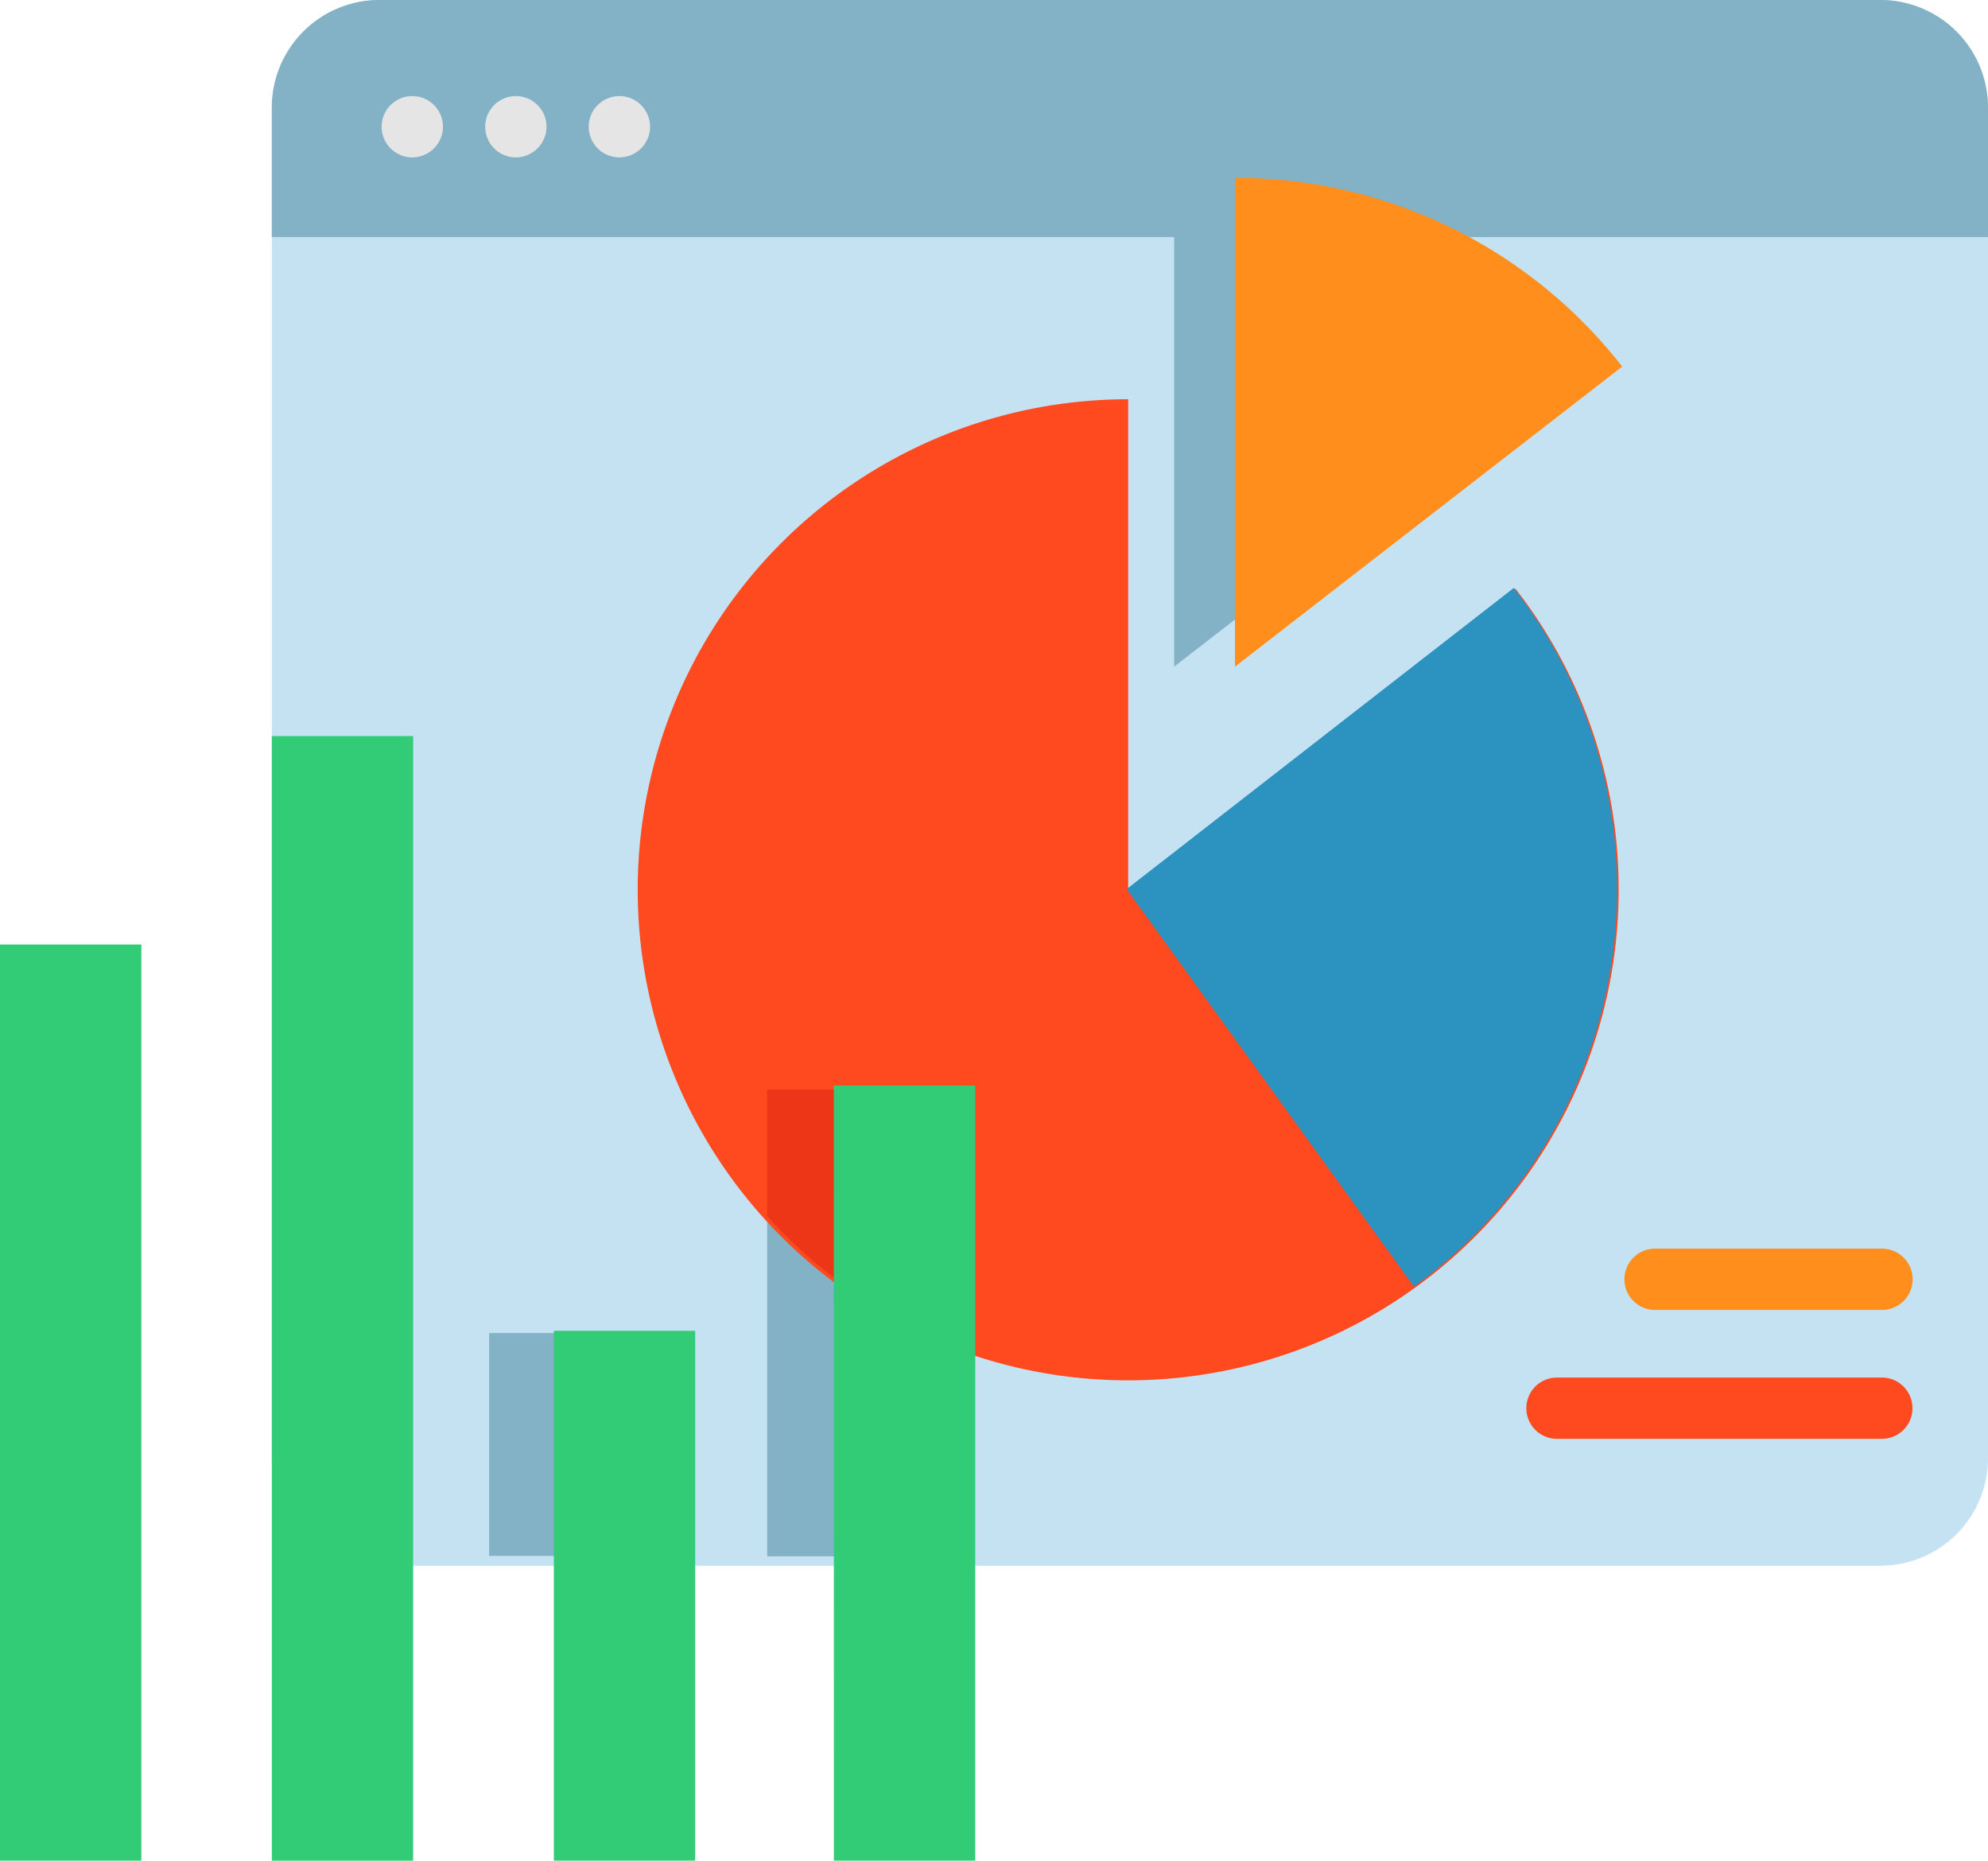 <svg id="_016-stadistics" data-name="016-stadistics" xmlns="http://www.w3.org/2000/svg" width="91.898" height="86" viewBox="0 0 91.898 86">
  <path id="Path_5607" data-name="Path 5607" d="M148.891,4.994V67.375a4.975,4.975,0,0,1-4.957,4.994H74.515a4.975,4.975,0,0,1-4.957-4.994V4.994A4.975,4.975,0,0,1,74.515,0h69.419A4.975,4.975,0,0,1,148.891,4.994Zm0,0" transform="translate(-56.993)" fill="#c4e2f2"/>
  <path id="Path_5608" data-name="Path 5608" d="M126.031,343.578h6.534v10.3h-6.534Zm0,0" transform="translate(-103.421 -281.964)" fill="#83b2c6"/>
  <path id="Path_5609" data-name="Path 5609" d="M197.68,280.82h6.532v21.639H197.68Zm0,0" transform="translate(-162.216 -230.525)" fill="#83b2c6"/>
  <path id="Path_5610" data-name="Path 5610" d="M148.887,4.994v5.965H69.555V4.994A4.975,4.975,0,0,1,74.512,0H143.93A4.975,4.975,0,0,1,148.887,4.994Zm0,0" transform="translate(-56.99)" fill="#83b2c6"/>
  <path id="Path_5611" data-name="Path 5611" d="M99.8,27.443a1.417,1.417,0,1,1,1.391-1.141A1.427,1.427,0,0,1,99.8,27.443Zm0,0" transform="translate(-80.742 -20.168)" fill="#e5e5e5"/>
  <path id="Path_5612" data-name="Path 5612" d="M153.146,27.431a1.417,1.417,0,1,1,1.382-1.1A1.428,1.428,0,0,1,153.146,27.431Zm0,0" transform="translate(-124.514 -20.156)" fill="#e5e5e5"/>
  <path id="Path_5613" data-name="Path 5613" d="M126.416,27.447a1.417,1.417,0,1,1,1.372-1.069A1.432,1.432,0,0,1,126.416,27.447Zm0,0" transform="translate(-102.568 -20.172)" fill="#e5e5e5"/>
  <path id="Path_5614" data-name="Path 5614" d="M210.612,126.223a22.673,22.673,0,1,1-22.674-22.672v22.672l17.9-13.918A22.569,22.569,0,0,1,210.612,126.223Zm0,0" transform="translate(-135.787 -85.097)" fill="#ff491f"/>
  <path id="Path_5615" data-name="Path 5615" d="M204.211,280.82V291.68a22.73,22.73,0,0,1-6.532-5V280.82Zm0,0" transform="translate(-162.216 -230.463)" fill="#ed3618"/>
  <path id="Path_5616" data-name="Path 5616" d="M320.771,54.223l-17.9,13.87V45.5A22.666,22.666,0,0,1,320.771,54.223Zm0,0" transform="translate(-248.594 -37.28)" fill="#83b2c6"/>
  <path id="Path_5617" data-name="Path 5617" d="M313.446,165.922a22.64,22.64,0,0,1-9.391,18.375l-13.281-18.375L308.671,152A22.576,22.576,0,0,1,313.446,165.922Zm0,0" transform="translate(-238.693 -124.826)" fill="#2c92bf"/>
  <path id="Path_5618" data-name="Path 5618" d="M336.462,54.223l-17.9,13.87V45.5A22.663,22.663,0,0,1,336.462,54.223Zm0,0" transform="translate(-261.473 -37.28)" fill="#ff8e1d"/>
  <g id="Group_1876" data-name="Group 1876" transform="translate(0 34.02)">
    <path id="Path_5619" data-name="Path 5619" d="M0,244.738H6.534v42.345H0Zm0,0" transform="translate(0 -235.102)" fill="#32cc77"/>
    <path id="Path_5620" data-name="Path 5620" d="M69.555,191.4h6.533v51.98H69.555Zm0,0" transform="translate(-56.99 -191.398)" fill="#32cc77"/>
    <path id="Path_5621" data-name="Path 5621" d="M141.723,343.578h6.534v24.489h-6.534Zm0,0" transform="translate(-116.121 -316.087)" fill="#32cc77"/>
    <path id="Path_5622" data-name="Path 5622" d="M213.363,280.824H219.9V316.65h-6.534Zm0,0" transform="translate(-174.819 -264.67)" fill="#32cc77"/>
  </g>
  <path id="Path_5623" data-name="Path 5623" d="M410.305,357.65H395.284a1.417,1.417,0,1,1,0-2.834H410.3a1.417,1.417,0,1,1,0,2.834Zm0,0" transform="translate(-323.31 -291.145)" fill="#ff491f"/>
  <path id="Path_5624" data-name="Path 5624" d="M430.873,324.448H420.386a1.417,1.417,0,0,1,0-2.835h10.487a1.417,1.417,0,0,1,0,2.835Zm0,0" transform="translate(-343.877 -263.9)" fill="#ff8e1d"/>
</svg>
